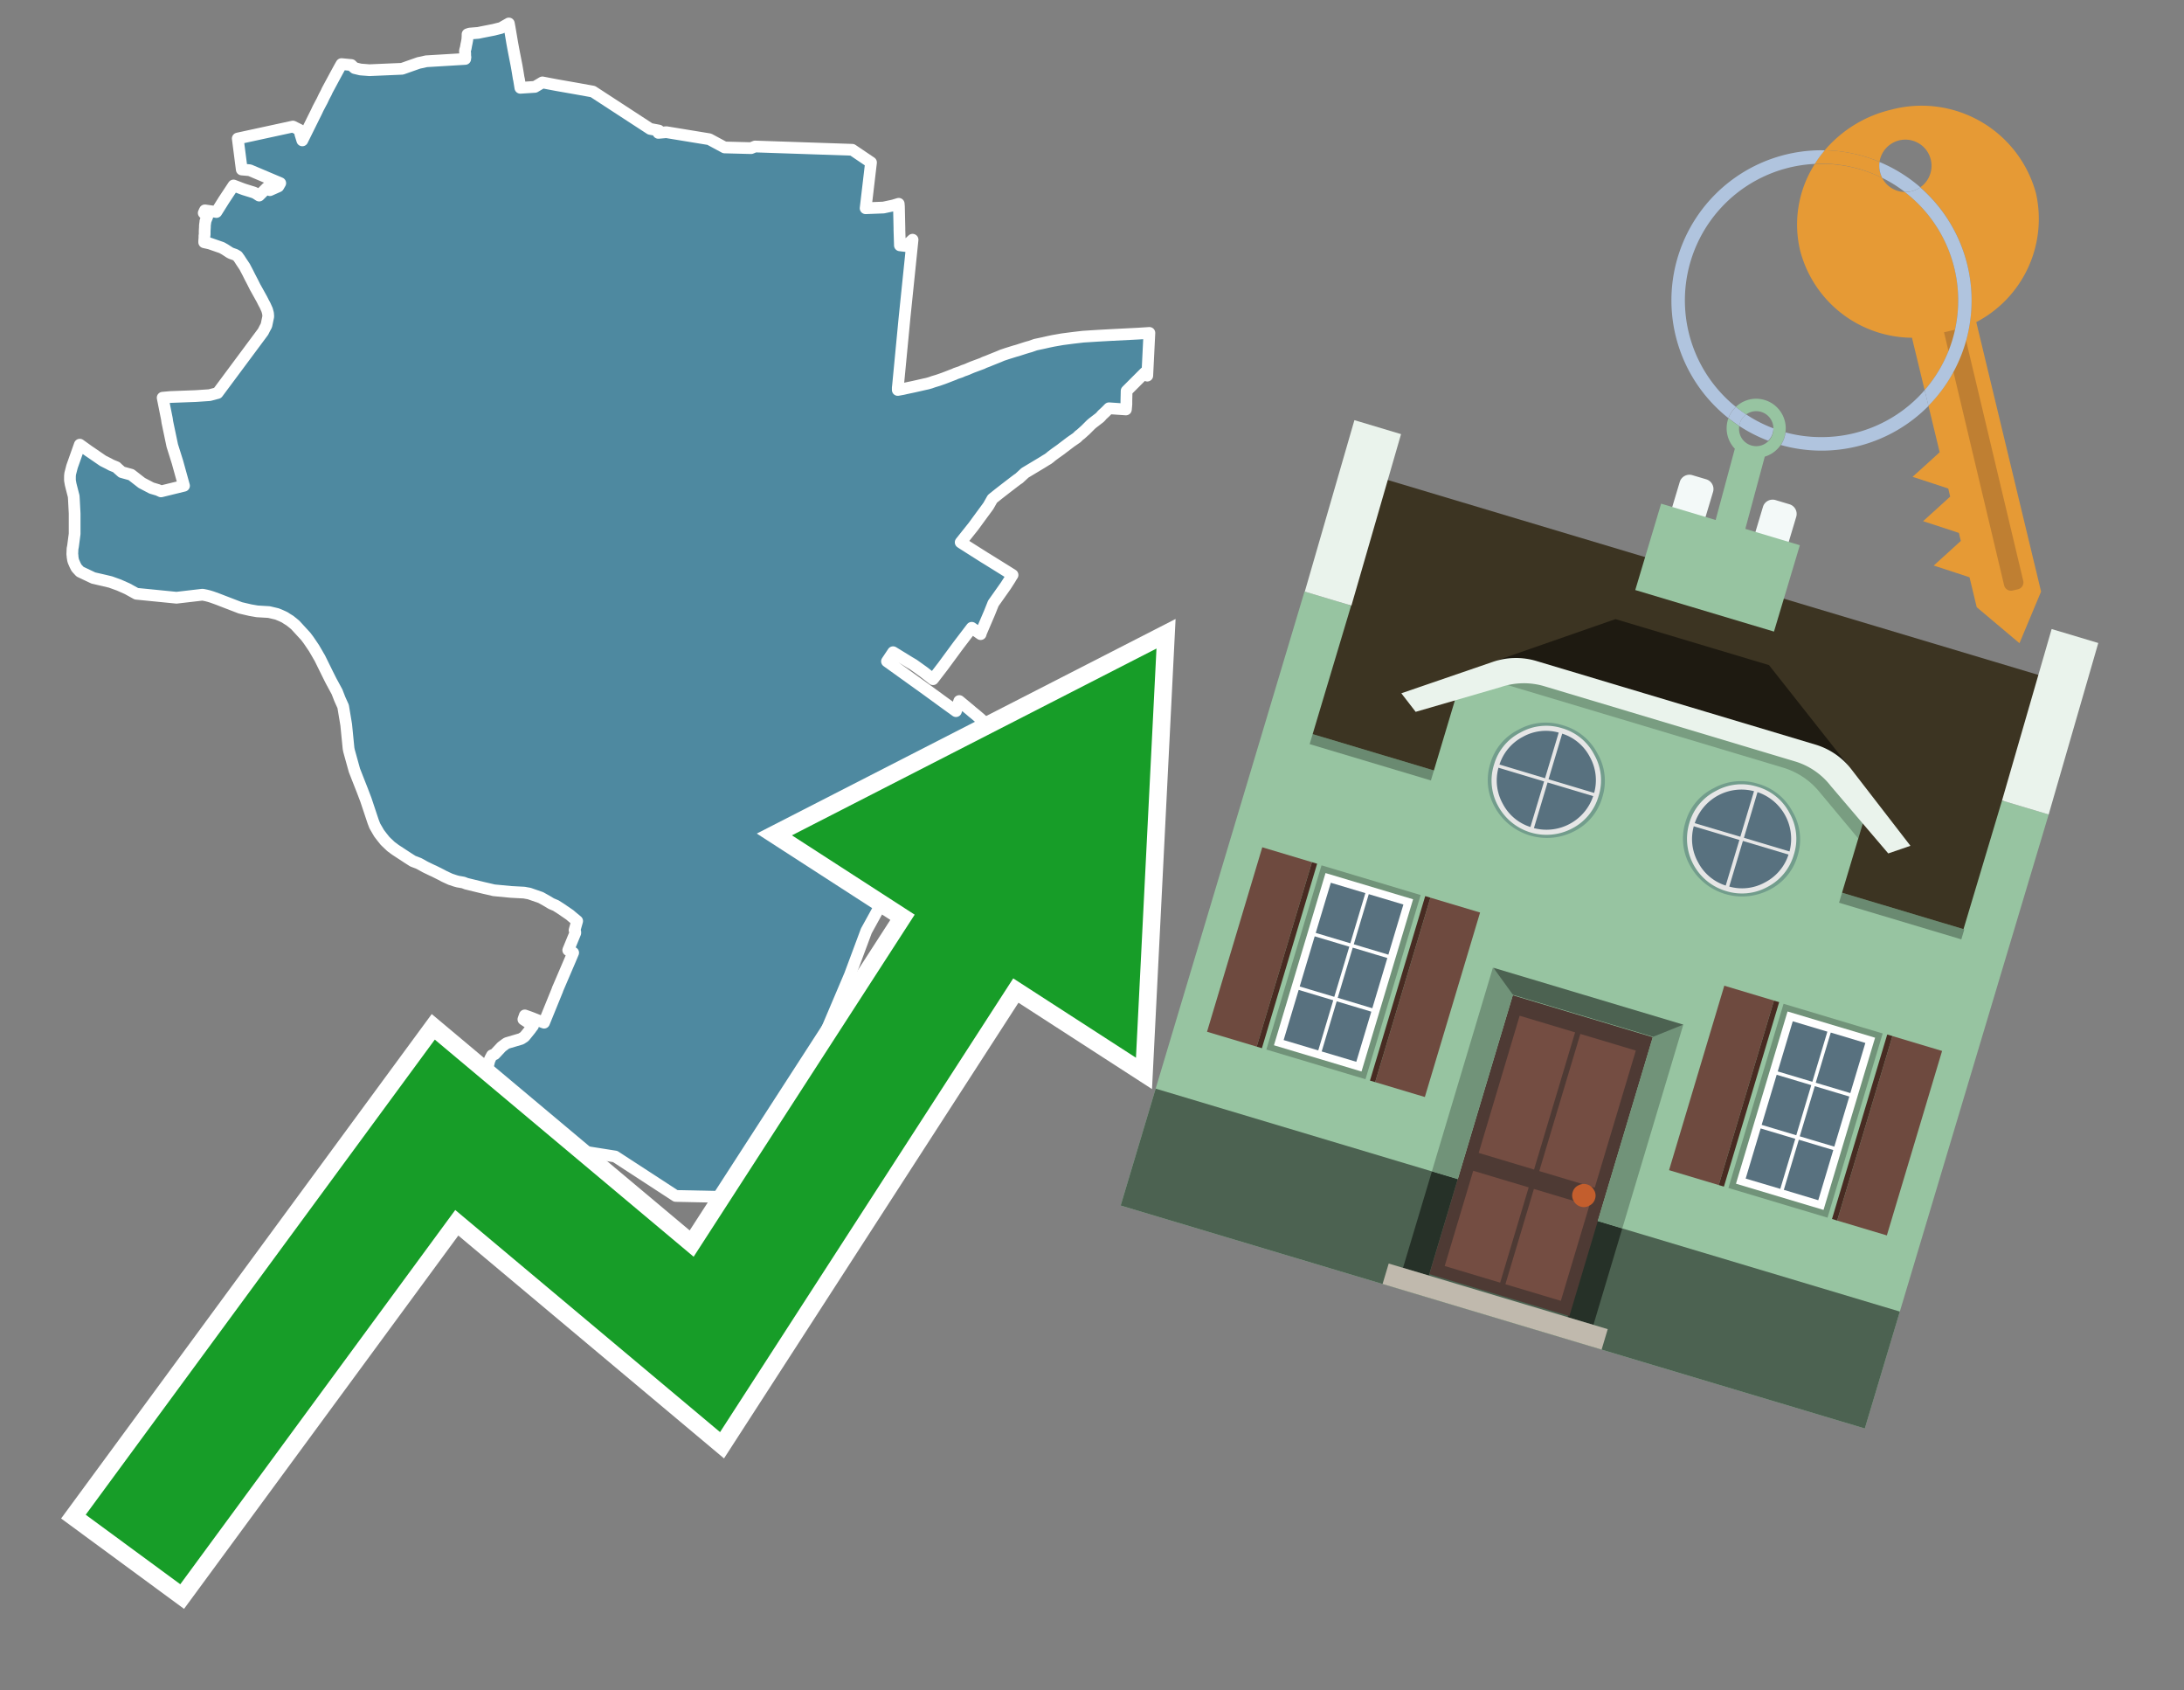 <svg id="Text" xmlns="http://www.w3.org/2000/svg" width="93.05" height="72" viewBox="0 0 93.05 72"><rect x="0" y="0" width="93.05" height="72" fill="#808080" stroke="none"/><polygon points="12.48,5.39 12.76,5.53 12.8,5.72 12.88,5.98 13.39,4.95 13.48,4.77 13.55,4.62 13.66,4.41 13.72,4.3 13.81,4.11 13.9,3.94 13.94,3.85 14.29,3.2 14.47,2.87 14.55,2.73 14.97,2.77 15.04,2.84 15.11,2.9 15.36,2.96 15.74,2.99 17.13,2.93 17.84,2.68 17.99,2.65 18.16,2.61 19.82,2.51 19.82,2.47 19.83,2.44 19.82,2.37 19.82,2.31 19.82,2.27 19.81,2.2 19.81,2.17 19.82,2.12 19.84,2.06 19.87,1.89 19.88,1.85 19.91,1.69 19.92,1.54 19.92,1.46 20.01,1.43 20.38,1.4 20.52,1.37 21.03,1.27 21.35,1.19 21.47,1.12 21.68,1 21.71,1.16 21.79,1.63 21.82,1.81 21.86,2.03 21.9,2.24 22.01,2.8 22.05,3.03 22.1,3.34 22.11,3.37 22.17,3.74 22.79,3.7 23.11,3.51 23.37,3.56 23.74,3.63 24.54,3.77 25.26,3.9 27.7,5.49 28.07,5.56 28.05,5.66 28.39,5.63 30.22,5.93 30.87,6.28 32,6.31 32.17,6.24 36.31,6.38 37.11,6.92 36.88,8.87 37.64,8.84 38.06,8.75 38.29,8.68 38.3,8.8 38.32,9.72 38.32,9.79 38.34,10.42 38.34,10.45 38.59,10.48 38.88,10.21 38.54,13.51 38.26,16.43 38.25,16.51 38.25,16.61 38.47,16.57 38.6,16.54 38.93,16.47 39.24,16.4 39.37,16.37 39.51,16.34 39.65,16.3 39.76,16.26 39.86,16.23 39.96,16.2 40.19,16.12 40.27,16.09 40.4,16.04 40.58,15.97 40.66,15.94 40.72,15.91 40.93,15.84 41.04,15.79 41.13,15.76 41.21,15.73 41.3,15.69 41.42,15.64 41.58,15.58 41.85,15.48 41.93,15.44 42.01,15.41 42.09,15.38 42.21,15.33 42.31,15.29 42.46,15.23 42.56,15.19 42.7,15.13 42.82,15.09 42.91,15.06 43.07,15.01 43.23,14.96 43.34,14.93 43.65,14.83 43.78,14.79 43.89,14.76 44.12,14.68 44.45,14.61 44.67,14.56 44.86,14.52 45.26,14.45 45.72,14.39 46.15,14.34 46.78,14.3 47.32,14.27 48.5,14.21 48.97,14.18 48.88,16 48.78,15.87 48,16.65 47.99,17.07 47.99,17.22 47.97,17.44 47.25,17.39 47.08,17.56 46.96,17.67 46.9,17.74 46.85,17.79 46.55,18.02 46.48,18.08 46.33,18.23 46.26,18.3 46.05,18.49 45.97,18.55 45.88,18.64 45.62,18.82 45.58,18.85 45.29,19.07 45.25,19.1 45.2,19.14 44.96,19.31 44.8,19.43 44.73,19.49 44.65,19.55 44.58,19.59 44.37,19.72 43.92,19.99 43.67,20.14 43.41,20.38 43.36,20.41 43.2,20.53 42.81,20.83 42.54,21.04 42.34,21.2 42.28,21.25 42.11,21.55 41.64,22.19 41.48,22.41 40.93,23.1 41.02,23.16 41.95,23.75 42.05,23.81 42.87,24.32 43.14,24.49 43.1,24.55 43.03,24.67 42.85,24.95 42.32,25.7 42.3,25.75 42.16,26.1 41.8,26.94 41.78,27.01 41.4,26.74 40.82,27.5 40.18,28.37 39.75,28.93 39.34,28.61 38.92,28.31 38.75,28.21 38.05,27.78 37.79,28.17 39.1,29.11 39.49,29.39 40.3,29.98 40.73,30.29 40.87,29.86 41.34,30.25 41.42,30.32 41.58,30.45 41.79,30.63 42.01,30.84 41.73,31.58 41.46,32.21 41.38,32.09 40.97,32.96 39.85,34.66 38.8,33.92 38.75,33.89 38.35,34.43 38.4,34.46 38.44,34.49 38.32,34.89 38.31,34.95 38.44,35.05 38.84,35.32 39,35.4 39.41,35.37 38,37.67 36.91,39.65 36.21,41.53 35.03,44.31 32.95,47.97 31.68,51 28.79,50.94 26.21,49.26 21.85,48.57 21.16,49.16 21.03,49.03 21.13,48.98 21.21,48.91 21.08,48.8 21.07,48.65 21.07,48.6 21.04,48.01 20.96,47.63 20.9,47.42 20.85,47.25 20.81,46.93 20.73,46.52 20.71,46.41 20.7,46.17 20.7,46.04 20.71,45.83 20.75,45.59 20.76,45.52 20.82,45.29 20.85,45.17 20.9,45.06 20.96,44.95 21.08,44.9 21.37,44.59 21.41,44.56 21.53,44.47 21.59,44.43 22.2,44.25 22.34,44.16 22.39,44.1 22.6,43.84 22.62,43.81 22.71,43.69 22.3,43.42 22.36,43.25 22.56,43.32 22.64,43.35 22.89,43.45 23.18,43.56 23.75,42.16 23.76,42.12 23.78,42.08 24.29,40.89 24.42,40.58 24.29,40.51 24.21,40.47 24.51,39.74 24.51,39.7 24.48,39.62 24.59,39.23 24.36,39.04 24.28,38.97 23.9,38.71 23.68,38.57 23.49,38.49 23.29,38.37 23.04,38.23 22.55,38.06 22.33,38.02 21.77,37.99 21.04,37.92 20.83,37.87 20.61,37.82 19.87,37.64 19.74,37.59 19.51,37.55 19.4,37.52 19.19,37.45 18.93,37.33 18.78,37.25 18.72,37.22 18.48,37.1 18.41,37.07 18.12,36.93 17.85,36.78 17.59,36.68 17.37,36.54 17.11,36.37 16.85,36.2 16.66,36.06 16.47,35.88 16.4,35.81 16.28,35.66 16.15,35.49 15.97,35.18 15.9,35 15.59,34.07 15.43,33.65 15.28,33.27 15.1,32.81 14.87,31.98 14.85,31.88 14.75,30.87 14.62,30.09 14.48,29.78 14.36,29.47 14.1,28.99 13.96,28.71 13.62,28.02 13.6,27.99 13.52,27.85 13.38,27.61 13.36,27.58 13.15,27.27 13.03,27.11 12.58,26.62 12.46,26.52 12.42,26.49 12.36,26.44 12.23,26.36 12.14,26.3 12.08,26.27 11.97,26.22 11.8,26.15 11.46,26.07 10.96,26.04 10.67,25.99 10.24,25.89 9.46,25.59 9.28,25.52 9.03,25.43 8.9,25.39 8.78,25.36 8.63,25.33 7.52,25.46 5.81,25.29 5.43,25.08 5.07,24.92 4.71,24.79 4.46,24.73 3.98,24.62 3.41,24.35 3.28,24.21 3.25,24.17 3.2,24.07 3.13,23.91 3.11,23.84 3.09,23.71 3.09,23.66 3.08,23.61 3.09,23.37 3.11,23.27 3.18,22.74 3.18,21.93 3.18,21.87 3.15,21.3 3.14,21.14 3.04,20.75 3.01,20.63 2.98,20.46 2.98,20.28 2.99,20.18 3.07,19.87 3.4,18.94 3.79,19.22 3.88,19.28 4.39,19.63 4.63,19.75 4.74,19.81 4.96,19.9 5.02,19.96 5.19,20.11 5.59,20.22 5.95,20.5 6.04,20.57 6.46,20.79 6.73,20.87 6.86,20.93 7.84,20.69 7.56,19.68 7.34,18.98 7.13,17.98 7.11,17.84 6.93,16.94 7.27,16.91 8.34,16.87 8.93,16.83 9.27,16.74 11.21,14.13 11.27,14.01 11.35,13.86 11.43,13.48 11.42,13.35 11.38,13.2 11.29,13 11.23,12.89 11.16,12.75 10.91,12.3 10.87,12.23 10.76,12.01 10.65,11.8 10.55,11.6 10.46,11.43 10.43,11.37 10.27,11.13 10.2,11.02 10.17,10.98 10.12,10.91 10.02,10.85 9.85,10.79 9.79,10.76 9.59,10.63 9.52,10.59 9.45,10.55 8.93,10.37 8.7,10.32 8.7,10.27 8.71,10.13 8.71,10.08 8.71,10.04 8.72,9.99 8.72,9.96 8.72,9.9 8.72,9.84 8.73,9.67 8.73,9.6 8.75,9.46 8.75,9.43 8.8,9.3 8.83,9.23 8.68,9.07 8.73,8.96 9.22,9.03 9.54,8.52 9.95,7.9 10.29,8.03 10.4,8.07 10.82,8.2 10.9,8.24 11.04,8.33 11.37,8 11.5,8.1 11.86,7.94 11.94,7.8 10.64,7.25 10.3,7.22 10.13,5.9 " fill="#4e89a0" stroke="#fff" stroke-linejoin="round" stroke-width="0.5"/><polygon points="49.272 27.624 33.741 35.58 38.97 38.959 29.553 53.529 18.525 44.281 3.652 64.518 7.681 67.479 19.396 51.538 30.678 60.999 43.169 41.673 48.398 45.053 49.272 27.624" fill="none" stroke="#fff" stroke-miterlimit="10" stroke-width="1.5"/><polygon points="49.272 27.624 33.741 35.58 38.97 38.959 29.553 53.529 18.525 44.281 3.652 64.518 7.681 67.479 19.396 51.538 30.678 60.999 43.169 41.673 48.398 45.053 49.272 27.624" fill="#179d28"/><path d="M80.19,7.577a1.16,1.16,0,0,1-.094-.251,1.114,1.114,0,0,1-.018-.429A6.367,6.367,0,0,0,77.743,6.4a5.269,5.269,0,0,0-.423.577c.1,0,.192-.007.288-.007A5.794,5.794,0,0,1,80.19,7.577Z" fill="#e69a35"/><path d="M77.608,6.4A6.394,6.394,0,0,0,73.64,17.81a1.26,1.26,0,0,1,.317-.48A5.821,5.821,0,0,1,77.32,6.981a5.269,5.269,0,0,1,.423-.577Z" fill="#b0c4de"/><path d="M84.2,13.72a4.962,4.962,0,0,0,2.545-5.48,5.047,5.047,0,0,0-6.179-3.566A5.322,5.322,0,0,0,77.743,6.4a6.367,6.367,0,0,1,2.335.493,1.114,1.114,0,1,1,1.736,1.084,6.392,6.392,0,0,1,.347,9.3l.479,1.985-.438.4-.716.648.92.3.6.2.082.341-.438.4-.716.648.92.3.605.2.082.341-.438.4-.716.649.92.3.605.2.307,1.274,1.821,1.534.921-2.2Z" fill="#e69a35"/><path d="M81.154,8.179a1.115,1.115,0,0,1-.964-.6,5.794,5.794,0,0,0-2.582-.6c-.1,0-.192,0-.288.007a4.783,4.783,0,0,0-.625,3.685,4.962,4.962,0,0,0,4.765,3.715L82,16.617a5.82,5.82,0,0,0-.846-8.438Z" fill="#e69a35"/><path d="M74.1,18.142a6.386,6.386,0,0,0,1.232.63.73.73,0,0,0,.224-.527h0a5.783,5.783,0,0,1-1.159-.593A.733.733,0,0,0,74.1,18.142Z" fill="#b0c4de"/><path d="M74.4,17.652q-.228-.152-.44-.322a1.26,1.26,0,0,0-.317.48c.148.117.3.228.46.332A.733.733,0,0,1,74.4,17.652Z" fill="#b0c4de"/><path d="M74.824,16.984a1.257,1.257,0,0,0-.867.346c.141.114.288.222.44.322a.731.731,0,0,1,1.159.593h0a.732.732,0,1,1-1.463,0,.7.7,0,0,1,.007-.1c-.158-.1-.312-.215-.46-.332a1.258,1.258,0,0,0,.273,1.3l-.979,3.635,1.275.341.98-3.639a1.266,1.266,0,0,0,.681-.5,1.249,1.249,0,0,0,.2-.538,1.328,1.328,0,0,0,.012-.168A1.262,1.262,0,0,0,74.824,16.984Z" fill="#97c4a1"/><path d="M85.974,25.1l-.226.053a.3.3,0,0,1-.362-.223l-2.56-10.777.81-.193L86.2,24.736A.3.3,0,0,1,85.974,25.1Z" fill="#bf7f32"/><path d="M80.1,7.326a1.16,1.16,0,0,0,.094.251,5.833,5.833,0,0,1,.964.6,1.137,1.137,0,0,0,.287-.031,1.108,1.108,0,0,0,.373-.167A6.371,6.371,0,0,0,80.078,6.9,1.114,1.114,0,0,0,80.1,7.326Z" fill="#b0c4de"/><path d="M77.608,18.618a5.836,5.836,0,0,1-1.534-.2,1.24,1.24,0,0,1-.2.537,6.4,6.4,0,0,0,6.291-1.666L82,16.617A5.807,5.807,0,0,1,77.608,18.618Z" fill="#b0c4de"/><path d="M81.814,7.981a1.108,1.108,0,0,1-.373.167,1.137,1.137,0,0,1-.287.031A5.82,5.82,0,0,1,82,16.617l.161.667a6.392,6.392,0,0,0-.347-9.3Z" fill="#b0c4de"/><polygon points="83.79 39.753 55.78 31.364 58.988 20.404 86.964 28.783 83.79 39.753 83.79 39.753" fill="#3c3422" fill-rule="evenodd"/><polygon points="81.705 53.32 87.284 34.692 85.297 34.097 83.656 39.575 55.926 31.269 57.567 25.791 55.579 25.196 47.746 51.348 79.451 60.844 81.705 53.32" fill="#97c4a1" fill-rule="evenodd"/><rect x="69.522" y="21.148" width="0.444" height="28.983" transform="translate(15.592 92.226) rotate(-73.326)" opacity="0.3"/><polygon points="87.284 34.692 85.297 34.097 87.411 26.793 89.398 27.388 87.284 34.692 87.284 34.692" fill="#eaf3ec" fill-rule="evenodd"/><polygon points="57.578 25.794 55.591 25.199 57.705 17.896 59.692 18.491 57.578 25.794 57.578 25.794" fill="#eaf3ec" fill-rule="evenodd"/><polygon points="79.451 60.844 80.943 55.865 49.238 46.369 47.747 51.348 79.451 60.844 79.451 60.844" fill="#4c6251" fill-rule="evenodd"/><path d="M71.566,20.528l-.522,1.743,1.418.425.523-1.744a.432.432,0,0,0-.289-.536l-.593-.177A.431.431,0,0,0,71.566,20.528Z" fill="#f3f9f8" fill-rule="evenodd"/><path d="M75.111,21.589l-.522,1.743,1.418.425.522-1.743a.43.43,0,0,0-.289-.536l-.593-.178A.43.43,0,0,0,75.111,21.589Z" fill="#f3f9f8" fill-rule="evenodd"/><polygon points="75.368 28.329 68.829 26.37 63.807 28.121 78.733 32.591 75.368 28.329" fill="#1e1a11"/><polygon points="78.248 32.422 64.442 28.287 62.236 28.998 60.064 36.247 77.453 41.455 79.651 34.116 78.248 32.422" fill="#97c4a1"/><path d="M77.74,32.516S65.088,28.725,65,28.7l-.938.43,11.892,3.562a3.175,3.175,0,0,1,1.532,1l1.685,2.02.327-1.09Z" fill-rule="evenodd" opacity="0.2"/><path d="M77.35,31.716,65.458,28.154a3.041,3.041,0,0,0-1.854.037l-3.9,1.339.611.79,3.626-1.054a3.045,3.045,0,0,1,1.855-.037l10.673,3.2A3.028,3.028,0,0,1,78,33.477l2.45,2.874.945-.325-2.518-3.26A3.036,3.036,0,0,0,77.35,31.716Z" fill="#eaf3ec"/><polygon points="76.683 23.223 70.773 21.453 69.671 25.132 75.581 26.902 76.683 23.223 76.683 23.223" fill="#97c4a1" fill-rule="evenodd"/><g id="Symbol_9_0_Layer2_0_MEMBER_8_MEMBER_21_MEMBER_0_FILL" data-name="Symbol 9 0 Layer2 0 MEMBER 8 MEMBER 21 MEMBER 0 FILL"><path d="M66.584,30.892a2.39,2.39,0,0,0-1.891.189,2.317,2.317,0,0,0-1.2,1.448A2.345,2.345,0,0,0,63.7,34.4a2.528,2.528,0,0,0,3.367,1.008,2.339,2.339,0,0,0,1.2-1.447,2.313,2.313,0,0,0-.208-1.87A2.394,2.394,0,0,0,66.584,30.892Z" fill="#729d8c"/></g><g id="Symbol_9_0_Layer2_0_MEMBER_8_MEMBER_21_MEMBER_1_FILL" data-name="Symbol 9 0 Layer2 0 MEMBER 8 MEMBER 21 MEMBER 1 FILL"><path d="M66.547,31.016a2.241,2.241,0,0,0-1.769.185,2.213,2.213,0,0,0-1.127,1.376,2.239,2.239,0,0,0,.185,1.768,2.341,2.341,0,0,0,3.145.942,2.234,2.234,0,0,0,1.126-1.376,2.207,2.207,0,0,0-.185-1.768A2.237,2.237,0,0,0,66.547,31.016Z" fill="#e6e6e6"/></g><g id="Symbol_9_0_Layer2_0_MEMBER_8_MEMBER_21_MEMBER_2_MEMBER_0_FILL" data-name="Symbol 9 0 Layer2 0 MEMBER 8 MEMBER 21 MEMBER 2 MEMBER 0 FILL"><path d="M65.787,33.284,63.843,32.7a2.036,2.036,0,0,0,.186,1.539,2.015,2.015,0,0,0,1.175.986Z" fill="#58717f"/></g><g id="Symbol_9_0_Layer2_0_MEMBER_8_MEMBER_21_MEMBER_2_MEMBER_1_FILL" data-name="Symbol 9 0 Layer2 0 MEMBER 8 MEMBER 21 MEMBER 2 MEMBER 1 FILL"><path d="M65.827,33.148l.582-1.944a2.01,2.01,0,0,0-1.523.178,2.037,2.037,0,0,0-1,1.183Z" fill="#58717f"/></g><g id="Symbol_9_0_Layer2_0_MEMBER_8_MEMBER_21_MEMBER_2_MEMBER_2_FILL" data-name="Symbol 9 0 Layer2 0 MEMBER 8 MEMBER 21 MEMBER 2 MEMBER 2 FILL"><path d="M67.878,33.91l-1.943-.582-.582,1.944a2.1,2.1,0,0,0,2.525-1.362Z" fill="#58717f"/></g><g id="Symbol_9_0_Layer2_0_MEMBER_8_MEMBER_21_MEMBER_2_MEMBER_3_FILL" data-name="Symbol 9 0 Layer2 0 MEMBER 8 MEMBER 21 MEMBER 2 MEMBER 3 FILL"><path d="M66.558,31.249l-.582,1.943,1.943.582a2.031,2.031,0,0,0-.186-1.539A2.009,2.009,0,0,0,66.558,31.249Z" fill="#58717f"/></g><g id="Symbol_9_0_Layer2_0_MEMBER_8_MEMBER_21_MEMBER_0_FILL-2" data-name="Symbol 9 0 Layer2 0 MEMBER 8 MEMBER 21 MEMBER 0 FILL"><path d="M74.9,33.384a2.4,2.4,0,0,0-1.891.189,2.316,2.316,0,0,0-1.2,1.448,2.341,2.341,0,0,0,.209,1.87A2.527,2.527,0,0,0,75.387,37.9a2.345,2.345,0,0,0,1.2-1.447,2.314,2.314,0,0,0-.209-1.87A2.389,2.389,0,0,0,74.9,33.384Z" fill="#729d8c"/></g><g id="Symbol_9_0_Layer2_0_MEMBER_8_MEMBER_21_MEMBER_1_FILL-2" data-name="Symbol 9 0 Layer2 0 MEMBER 8 MEMBER 21 MEMBER 1 FILL"><path d="M74.867,33.508a2.239,2.239,0,0,0-1.768.185,2.21,2.21,0,0,0-1.127,1.376,2.316,2.316,0,0,0,1.564,2.883,2.261,2.261,0,0,0,1.765-.173A2.237,2.237,0,0,0,76.428,36.4a2.209,2.209,0,0,0-.185-1.769A2.239,2.239,0,0,0,74.867,33.508Z" fill="#e6e6e6"/></g><g id="Symbol_9_0_Layer2_0_MEMBER_8_MEMBER_21_MEMBER_2_MEMBER_0_FILL-2" data-name="Symbol 9 0 Layer2 0 MEMBER 8 MEMBER 21 MEMBER 2 MEMBER 0 FILL"><path d="M74.107,35.776l-1.943-.582a2.031,2.031,0,0,0,.186,1.539,2.009,2.009,0,0,0,1.175.986Z" fill="#58717f"/></g><g id="Symbol_9_0_Layer2_0_MEMBER_8_MEMBER_21_MEMBER_2_MEMBER_1_FILL-2" data-name="Symbol 9 0 Layer2 0 MEMBER 8 MEMBER 21 MEMBER 2 MEMBER 1 FILL"><path d="M74.148,35.64,74.73,33.7a2.1,2.1,0,0,0-2.525,1.362Z" fill="#58717f"/></g><g id="Symbol_9_0_Layer2_0_MEMBER_8_MEMBER_21_MEMBER_2_MEMBER_2_FILL-2" data-name="Symbol 9 0 Layer2 0 MEMBER 8 MEMBER 21 MEMBER 2 MEMBER 2 FILL"><path d="M76.2,36.4l-1.943-.582-.582,1.944a2.015,2.015,0,0,0,1.523-.178A2.036,2.036,0,0,0,76.2,36.4Z" fill="#58717f"/></g><g id="Symbol_9_0_Layer2_0_MEMBER_8_MEMBER_21_MEMBER_2_MEMBER_3_FILL-2" data-name="Symbol 9 0 Layer2 0 MEMBER 8 MEMBER 21 MEMBER 2 MEMBER 3 FILL"><path d="M74.879,33.741,74.3,35.684l1.943.582a2.1,2.1,0,0,0-1.361-2.525Z" fill="#58717f"/></g><polygon points="51.426 43.946 53.542 44.58 55.896 36.723 53.78 36.089 51.426 43.946 51.426 43.946" fill="#6e4a3f" fill-rule="evenodd"/><polygon points="53.542 44.58 53.764 44.647 56.117 36.789 55.896 36.723 53.542 44.58 53.542 44.58" fill="#482b22" fill-rule="evenodd"/><polygon points="60.706 46.726 58.59 46.092 60.943 38.235 63.059 38.868 60.706 46.726 60.706 46.726" fill="#6e4a3f" fill-rule="evenodd"/><polygon points="58.59 46.092 58.368 46.026 60.722 38.168 60.943 38.235 58.59 46.092 58.59 46.092" fill="#482b22" fill-rule="evenodd"/><rect x="53.146" y="39.209" width="8.19" height="4.408" transform="translate(1.145 84.365) rotate(-73.326)" fill="#719379"/><polygon points="60.205 38.304 56.474 37.187 54.277 44.522 58.008 45.639 60.205 38.304 60.205 38.304" fill="#fff" fill-rule="evenodd"/><path d="M59.792,38.527l-.64,2.136-1.474-.442.639-2.135,1.475.441Zm-1.621-.485-.64,2.136-1.474-.442L56.7,37.6l1.474.442Zm-2.158,1.84,1.475.441-.64,2.136-1.474-.441.639-2.136Zm-.683,2.282,1.474.441-.639,2.136L54.69,44.3l.64-2.135Zm.981,2.621.639-2.136,1.475.442-.64,2.135-1.474-.441Zm2.158-1.84L56.994,42.5l.64-2.136,1.474.442-.639,2.136Z" fill="#58717f" fill-rule="evenodd"/><polygon points="80.39 52.621 78.274 51.988 80.628 44.13 82.743 44.764 80.39 52.621 80.39 52.621" fill="#6e4a3f" fill-rule="evenodd"/><polygon points="78.274 51.988 78.053 51.921 80.406 44.064 80.628 44.13 78.274 51.988 78.274 51.988" fill="#482b22" fill-rule="evenodd"/><polygon points="71.111 49.842 73.227 50.476 75.58 42.619 73.464 41.985 71.111 49.842 71.111 49.842" fill="#6e4a3f" fill-rule="evenodd"/><polygon points="73.227 50.476 73.448 50.542 75.802 42.685 75.58 42.619 73.227 50.476 73.227 50.476" fill="#482b22" fill-rule="evenodd"/><rect x="72.83" y="45.105" width="8.19" height="4.408" transform="translate(9.534 107.426) rotate(-73.326)" fill="#719379"/><polygon points="76.159 43.083 79.889 44.2 77.692 51.535 73.962 50.418 76.159 43.083 76.159 43.083" fill="#fff" fill-rule="evenodd"/><path d="M76.381,43.5l1.475.442-.64,2.135-1.475-.441.64-2.136ZM78,43.981l1.474.442-.64,2.136-1.474-.442L78,43.981Zm.791,2.724-.64,2.135L76.679,48.4l.64-2.136,1.474.442Zm-.684,2.282-.639,2.135L76,50.68l.64-2.135,1.474.442Zm-2.26,1.65L74.375,50.2l.639-2.135,1.475.441-.64,2.136Zm-.791-2.724.64-2.135,1.474.441-.639,2.136-1.475-.442Z" fill="#58717f" fill-rule="evenodd"/><polygon points="67.888 56.431 69.118 52.323 68.019 51.994 66.789 56.102 67.888 56.431 67.888 56.431" fill="#263128" fill-rule="evenodd"/><polygon points="60.877 54.331 62.108 50.223 61.007 49.894 59.776 54.002 60.877 54.331 60.877 54.331" fill="#263128" fill-rule="evenodd"/><g id="Symbol_9_0_Layer2_0_MEMBER_8_MEMBER_12_MEMBER_0_FILL" data-name="Symbol 9 0 Layer2 0 MEMBER 8 MEMBER 12 MEMBER 0 FILL"><path d="M70.418,44.178l-5.965-1.786L60.9,54.27l5.964,1.786Z" fill="#4e3a34"/></g><g id="Symbol_9_0_Layer2_0_MEMBER_8_MEMBER_12_MEMBER_1_MEMBER_0_FILL" data-name="Symbol 9 0 Layer2 0 MEMBER 8 MEMBER 12 MEMBER 1 MEMBER 0 FILL"><path d="M65.358,49.815l1.75-5.843-2.363-.708L63,49.107Z" fill="#744d42"/></g><g id="Symbol_9_0_Layer2_0_MEMBER_8_MEMBER_12_MEMBER_1_MEMBER_1_FILL" data-name="Symbol 9 0 Layer2 0 MEMBER 8 MEMBER 12 MEMBER 1 MEMBER 1 FILL"><path d="M67.331,44.039l-1.75,5.842,2.364.708,1.75-5.842Z" fill="#744d42"/></g><g id="Symbol_9_0_Layer2_0_MEMBER_8_MEMBER_12_MEMBER_2_MEMBER_0_FILL" data-name="Symbol 9 0 Layer2 0 MEMBER 8 MEMBER 12 MEMBER 2 MEMBER 0 FILL"><path d="M63.915,54.633l1.215-4.058-2.363-.707-1.215,4.057Z" fill="#744d42"/></g><g id="Symbol_9_0_Layer2_0_MEMBER_8_MEMBER_12_MEMBER_2_MEMBER_1_FILL" data-name="Symbol 9 0 Layer2 0 MEMBER 8 MEMBER 12 MEMBER 2 MEMBER 1 FILL"><path d="M66.5,55.407l1.215-4.057-2.363-.708L64.138,54.7Z" fill="#744d42"/></g><g id="Symbol_9_0_Layer2_0_MEMBER_8_MEMBER_13_FILL" data-name="Symbol 9 0 Layer2 0 MEMBER 8 MEMBER 13 FILL"><path d="M67.959,51.058a.439.439,0,0,0-.045-.367.487.487,0,0,0-.669-.2.445.445,0,0,0-.239.282.457.457,0,0,0,.041.378.481.481,0,0,0,.293.242.459.459,0,0,0,.377-.042A.453.453,0,0,0,67.959,51.058Z" fill="#c35e2d"/></g><g id="Symbol_9_0_Layer2_0_MEMBER_8_MEMBER_14_FILL" data-name="Symbol 9 0 Layer2 0 MEMBER 8 MEMBER 14 FILL"><path d="M64.557,42.047l-.951-.833-2.6,8.68,1.1.329Z" fill="#719379"/></g><g id="Symbol_9_0_Layer2_0_MEMBER_8_MEMBER_15_FILL" data-name="Symbol 9 0 Layer2 0 MEMBER 8 MEMBER 15 FILL"><path d="M71.718,43.643l-1.2.19L68.072,52.01l1.046.313Z" fill="#719379"/></g><g id="Symbol_9_0_Layer2_0_MEMBER_8_MEMBER_16_FILL" data-name="Symbol 9 0 Layer2 0 MEMBER 8 MEMBER 16 FILL"><path d="M63.627,41.22l.836,1.156,5.961,1.786,1.294-.519Z" fill="#4c6251"/></g><polygon points="58.905 54.69 59.166 53.819 68.498 56.614 68.237 57.485 58.905 54.69 58.905 54.69" fill="#c0b9ad" fill-rule="evenodd"/></svg>